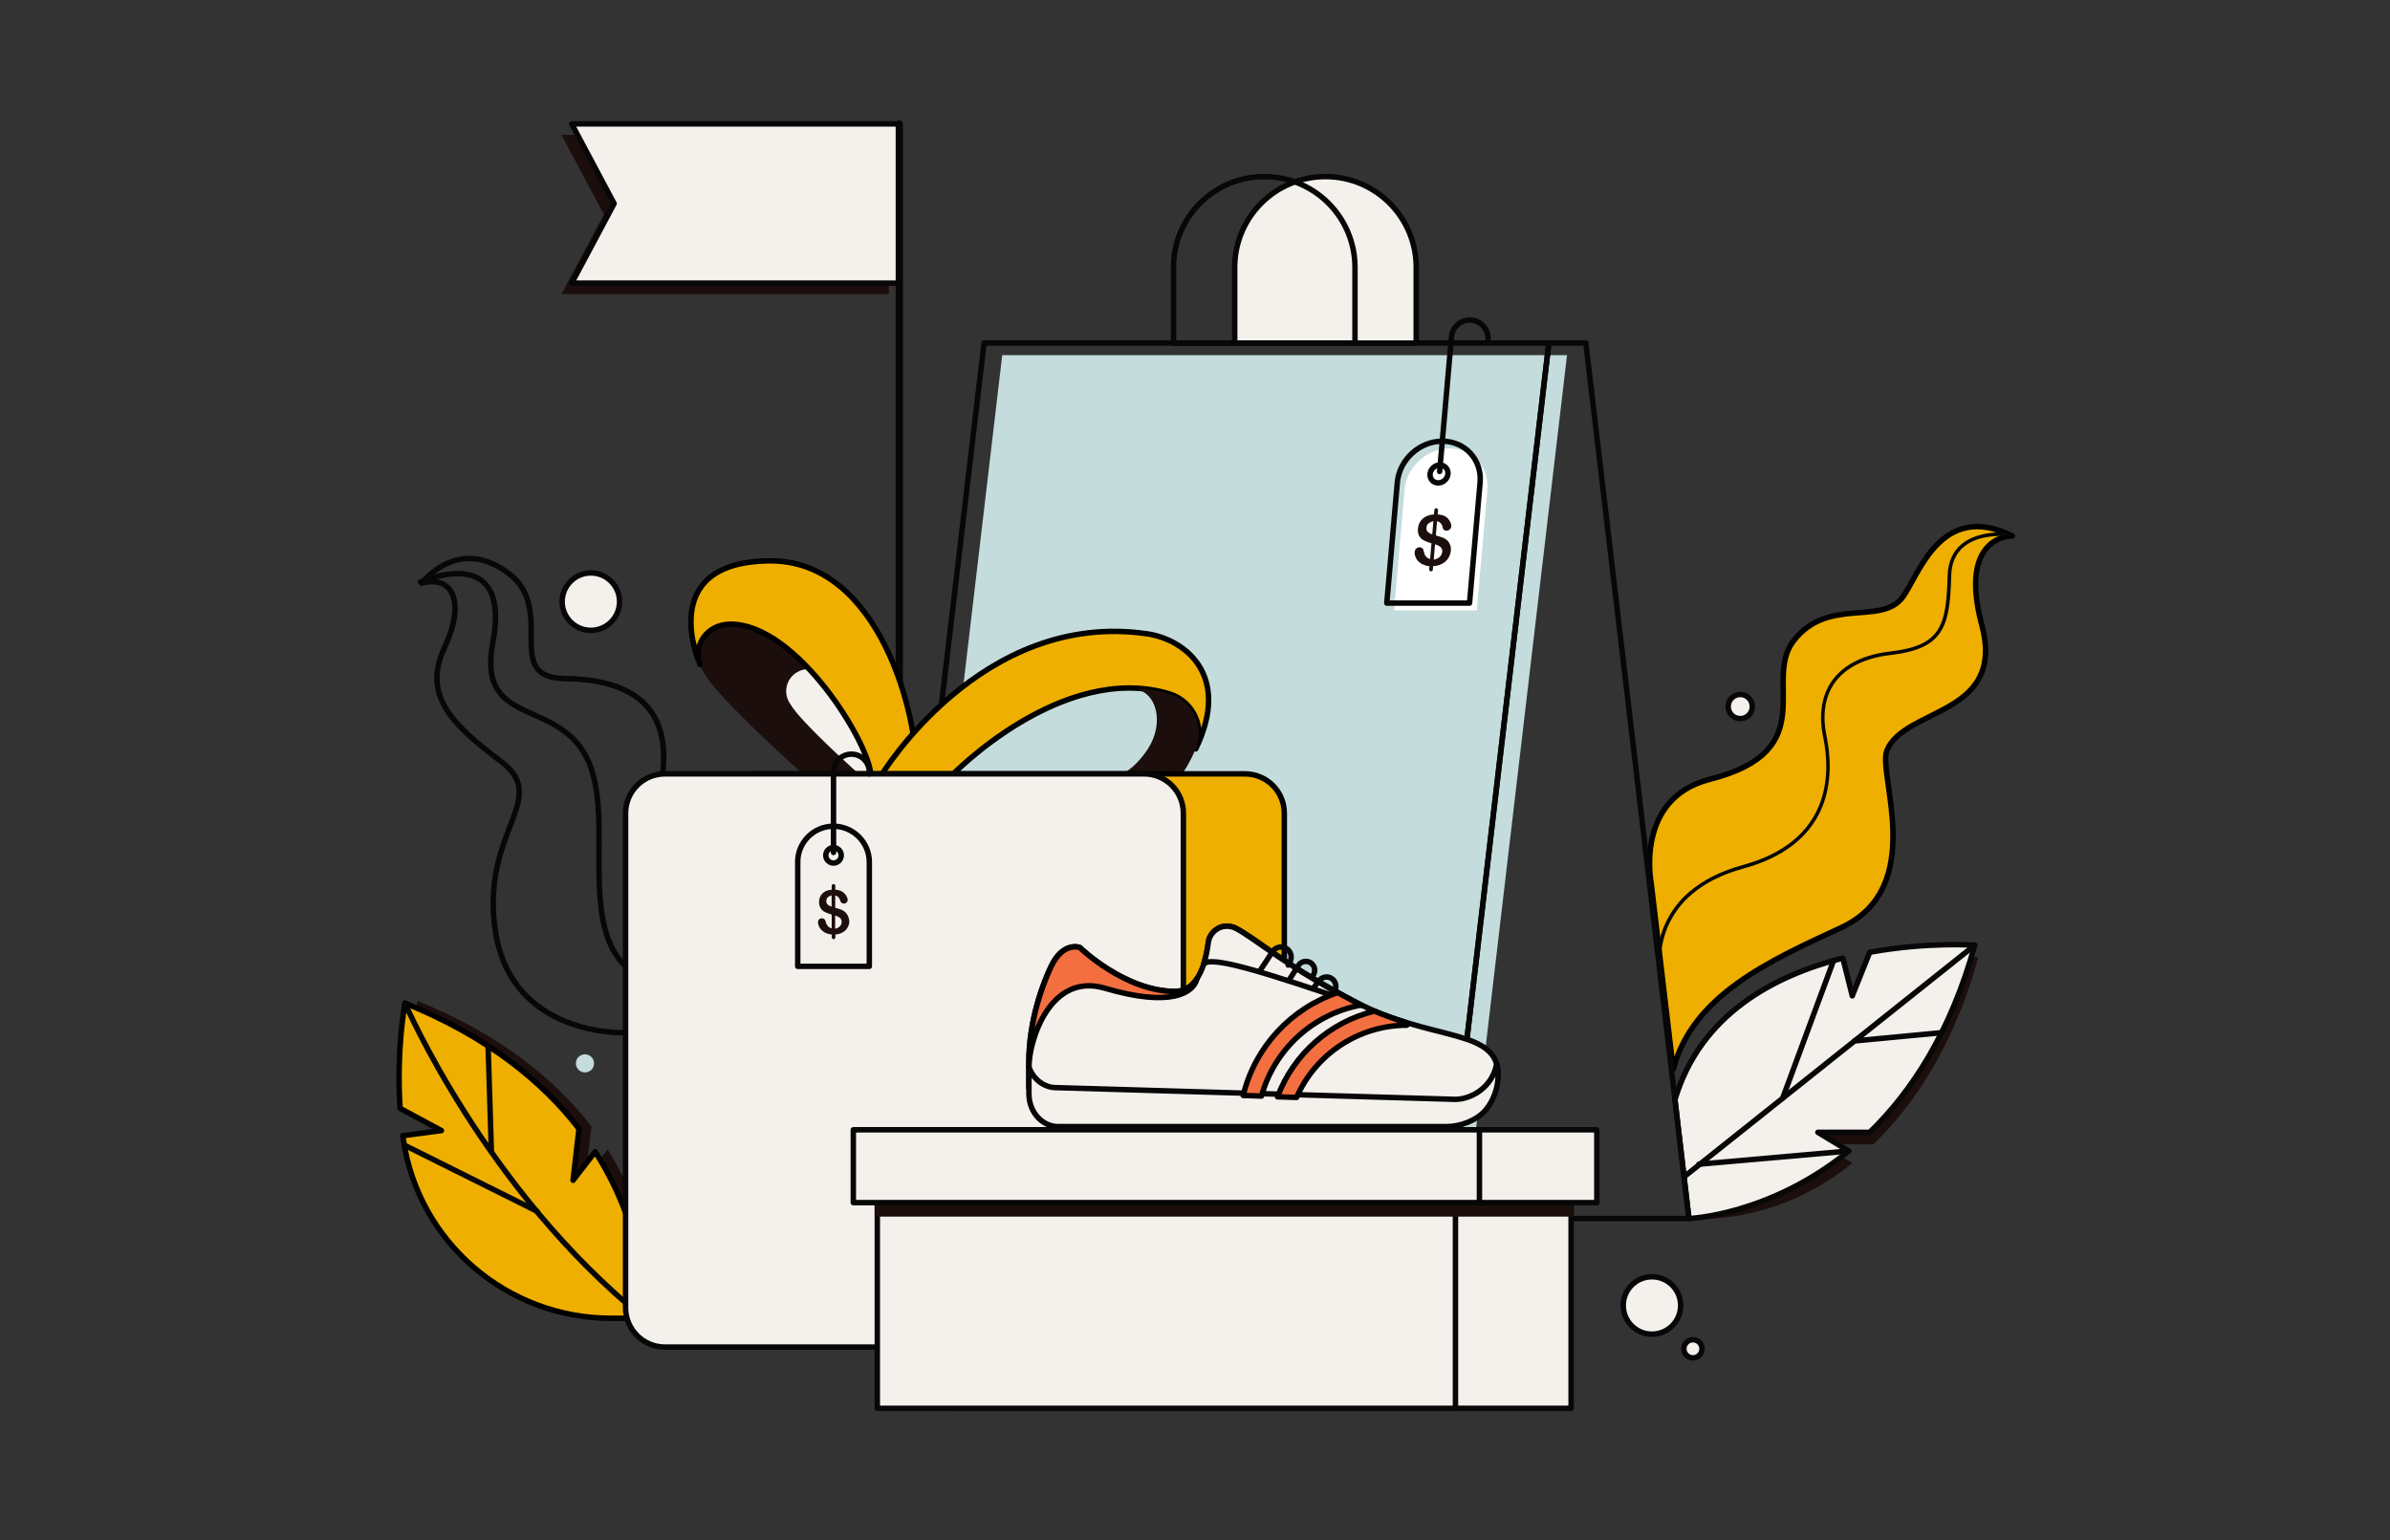 <svg xmlns="http://www.w3.org/2000/svg" xmlns:xlink="http://www.w3.org/1999/xlink" id="Layer_1" x="0px" y="0px" viewBox="0 0 2630.8 1695.3" style="enable-background:new 0 0 2630.8 1695.3;" xml:space="preserve"><rect x="0" y="0" width="2630.8" height="1695.3" fill="#333333" stroke="none"/><style type="text/css">	.st0{fill:#1C0E0C;}	.st1{fill:#EFAF00;stroke:#000000;stroke-width:6;stroke-linecap:round;stroke-linejoin:round;}	.st2{fill:none;stroke:#070707;stroke-width:6;stroke-linecap:round;stroke-linejoin:round;}	.st3{fill:#070707;}	.st4{fill:#F4F1ED;stroke:#070707;stroke-width:6;stroke-linecap:round;stroke-linejoin:round;}	.st5{fill:none;stroke:#070707;stroke-width:8;stroke-linecap:round;stroke-linejoin:round;}	.st6{fill:#C5DCDD;}	.st7{fill:#FFFFFF;}	.st8{fill:#F4F1ED;}	.st9{fill:#F46F40;stroke:#000000;stroke-width:6;stroke-linecap:round;stroke-linejoin:round;}</style><g id="Layer_1_1_">	<g id="LEAVES">		<path class="st0" d="M459.5,1101.8c92.4,37.4,152.5,87.6,191.5,138.2l-6.5,56.7l24.3-31.4c60.7,94.6,40.3,184.4,40.3,184.4   l-23.2-0.1c-114.7-0.7-212.1-84.8-228.4-198.3c-0.2-1.2-0.3-2.4-0.5-3.6l42.5-5.6l-45.5-24.6l0,0   C449.9,1153.2,459.5,1101.8,459.5,1101.8z"></path>		<path class="st1" d="M445.8,1104.3c92.4,37.4,152.5,87.6,191.5,138.3l-6.5,56.7l24.3-31.4c60.7,94.6,53.9,183.2,53.9,183.2   l-35.6,0.1c-114.9,0.4-213.2-83.7-229.5-197.4c-0.2-1.2-0.3-2.4-0.5-3.6l42.5-5.6l-45.5-24.5l0,0   C436.1,1155.7,445.8,1104.3,445.8,1104.3z"></path>		<line class="st2" x1="444.9" y1="1260.5" x2="591.2" y2="1333.4"></line>		<line class="st2" x1="540.9" y1="1267.7" x2="537.3" y2="1151.5"></line>		<path class="st2" d="M445.8,1104.3c0,0,88.3,205.8,263.2,346.8"></path>		<path class="st1" d="M2215.1,590c0,0-60.2-1.9-33.6,98.2s-84.6,90.2-104.5,137.9c-10.6,25.5,45.2,150.8-50.4,195.1   c-78.6,36.4-163.3,74.1-184.8,155.9L1817.5,972c0,0-18.4-93,64.6-114.1c124.6-31.7,58-107.9,92.1-152.3   c37.4-48.7,95.8-16.9,119.7-47.6C2111.5,635.4,2135.2,550.6,2215.1,590z"></path>		<path class="st3" d="M2214.9,590L2214.9,590c-1.2,0-2.4,0.1-3.7,0.3c-9.2-0.8-33.9-1.4-49.6,11.7c-8.9,7.4-13.5,18.2-13.8,32.1   c-0.7,28.9-2.9,48.4-12,62c-9.4,14.1-25.8,21.6-54.9,25c-28,3.3-49,13.7-61,30.2c-11,15.2-14.2,35.6-9.3,59   c4.3,21,6.8,52-5.9,80.8c-13.9,31.4-42.7,53.3-85.5,65c-23.2,6.3-42.4,15.9-57,28.5c-11.4,9.6-20.4,21.8-26.3,35.5   c-9.8,22.9-7.4,42.6-7.4,42.8h-0.3l-2.6-22.4c1.3-7.6,3.5-15,6.6-22c6.2-14.2,15.5-26.9,27.4-36.9c15.1-12.9,34.8-22.8,58.6-29.3   c97.1-26.6,97.2-99.9,88.6-141.2c-5.1-24.5-1.6-46,10-62.1c12.6-17.5,34.6-28.5,63.7-31.8c27.8-3.2,43.3-10.2,52-23.2   c8.5-12.8,10.6-31.7,11.3-59.9c0.4-15.1,5.5-26.9,15.3-35.1c6-5,17.2-11.3,36.1-12.7c3.6-0.3,7.2-0.3,10.8-0.2   C2208.9,587.1,2211.8,588.4,2214.9,590z"></path>		<path class="st2" d="M688.7,1136.8c0,0-125.7,6-143.5-112.4c-16.3-109.1,61.1-144.7,6.7-185.8s-87.5-73.2-62.4-126.2   c23-48.7,9.3-79.7-25.2-70.4c0,0,40-53.5,96.1-10.4c52.3,40.1-7.9,114.5,61.1,115.4c67.3,0.9,117.8,25.5,107.8,106   c-3.8,30.8-26.2,74.1,10.2,120.3C790.4,1037.8,688.7,1136.8,688.7,1136.8z"></path>		<path class="st2" d="M462.8,640.7c0,0,100.9-45.8,79.7,66.5c-18.8,99.4,81.8,56.4,108.9,140.7c25.2,78.4-27.4,211.5,78.3,237.3"></path>		<path class="st0" d="M2177.7,1053.8c-26.6,96-69.7,161.4-115.6,206H2005l34,20.6c-87.1,71-178.6,61-178.6,61l-12.7-117.5   c28.1-94.4,109.8-137,184.8-155.9l10.4,41.6l19.2-48l0,0C2125.5,1050.1,2177.7,1053.8,2177.7,1053.8z"></path>		<path class="st4" d="M2173.7,1040.5c-26.6,96-69.7,161.4-115.6,206H2001l34,20.6c-87.1,71-175.9,74.3-175.9,74.3l-15.4-130.8   c28.1-94.4,109.8-136.9,184.8-155.9l10.4,41.6l19.2-48l0,0C2121.5,1036.7,2173.7,1040.5,2173.7,1040.5z"></path>		<line class="st2" x1="1853.7" y1="1295.5" x2="2173.7" y2="1040.5"></line>		<line class="st2" x1="2018.3" y1="1057.4" x2="1962.3" y2="1208.9"></line>		<line class="st2" x1="2041.4" y1="1145.9" x2="2137.2" y2="1136.8"></line>		<line class="st2" x1="1870.1" y1="1281.6" x2="2035" y2="1267.1"></line>	</g>	<g id="FLAG">		<polygon class="st0" points="618,323.8 978.5,323.8 978.5,148.4 618,148.4 664.7,236.1   "></polygon>		<polygon class="st4" points="629.3,311.7 989.9,311.7 989.9,136.4 629.3,136.4 676,224.1   "></polygon>		<line class="st5" x1="989.9" y1="136.4" x2="989.9" y2="851.3"></line>	</g>	<g id="BIG_PACK">		<polygon class="st6" points="1724.9,391 1613.1,1341.4 991.3,1341.4 1103.2,391   "></polygon>		<polygon class="st2" points="1859.1,1341.4 1591.5,1341.4 1704.9,377.6 1745.6,377.6   "></polygon>		<polygon class="st2" points="1704.9,377.6 1591.5,1341.4 969.7,1341.4 1083.2,377.6   "></polygon>		<path class="st4" d="M1459,194.4L1459,194.4c55.2,0,99.9,44.7,99.9,99.9l0,0v83.4l0,0h-199.8l0,0v-83.4   C1359.1,239.1,1403.8,194.4,1459,194.4C1459,194.4,1459,194.4,1459,194.4z"></path>		<path class="st2" d="M1391.6,194.4L1391.6,194.4c55.2,0,99.9,44.7,99.9,99.9l0,0v83.4l0,0h-199.8l0,0v-83.4   C1291.7,239.1,1336.4,194.4,1391.6,194.4L1391.6,194.4L1391.6,194.4z"></path>		<path class="st7" d="M1625.6,671.9h-91.1l11.6-132.7c2.2-25.2,24.4-45.5,49.5-45.5l0,0c25.2,0,43.8,20.4,41.6,45.5L1625.6,671.9z"></path>		<path class="st2" d="M1617.6,663.9h-91.1l11.6-132.7c2.2-25.1,24.4-45.5,49.5-45.5l0,0c25.2,0,43.8,20.4,41.6,45.5L1617.6,663.9z"></path>					<ellipse transform="matrix(0.722 -0.692 0.692 0.722 78.428 1240.708)" class="st2" cx="1584.3" cy="522.7" rx="10.3" ry="9.4"></ellipse>		<path class="st2" d="M1584.7,519l13-148.3c0.9-10.4,9.6-18.4,20.1-18.4l0,0c11.1,0,20.2,9,20.2,20.2c0,0,0,0,0,0v5.1"></path>		<path class="st0" d="M1578.7,616c2.3-0.4,4.5-1.4,6.2-3.1c1.5-1.4,2.4-3.3,2.6-5.4c0.3-1.9-0.3-3.7-1.6-5.1   c-1.7-1.4-3.6-2.4-5.7-3l-4.7-1.4c-2.8-0.8-5.6-1.8-8.2-3.1c-2.1-1.1-3.9-2.8-5.1-4.9c-1.3-2.5-1.8-5.4-1.4-8.2   c0.3-4.1,2.1-7.9,5.1-10.7c3-2.8,7.1-4.4,12.4-4.8h4.8c2.3,0.2,4.6,0.7,6.8,1.7c1.9,0.8,3.5,2.1,4.7,3.8c1,1.2,1.7,2.6,2.3,4   c0.5,1.2,0.7,2.5,0.6,3.7c-0.1,1.3-0.7,2.4-1.7,3.3c-0.9,0.9-2.2,1.4-3.5,1.4c-2.5,0-4-1.3-4.4-4c-0.4-3-2.6-5.5-5.5-6.3l-4.8-0.2   c-1.9,0.5-3.6,1.3-5.2,2.5c-1.4,1.2-2.2,2.9-2.2,4.7c-0.3,1.6,0.2,3.3,1.3,4.5c1.4,1.2,3,2.2,4.8,2.8l4.7,1.4   c3,0.9,5.5,1.6,7.3,2.3c1.8,0.7,3.4,1.7,4.8,3c1.4,1.4,2.5,3.1,3.2,5c0.7,2,0.9,4.2,0.7,6.3c-0.2,2.9-1.2,5.6-2.7,8.1   c-1.6,2.6-3.9,4.7-6.5,6.1c-2.9,1.6-6.2,2.6-9.6,2.8l-4.8,0.1c-2.6-0.2-5.2-1-7.6-2.1c-2-1-3.7-2.3-5.2-4   c-1.3-1.4-2.2-3.1-2.8-4.9c-0.5-1.6-0.8-3.3-0.6-5c0.1-1.3,0.7-2.4,1.7-3.3c1-1,2.3-1.5,3.7-1.5c1,0,2,0.2,2.8,0.8   c0.7,0.5,1.3,1.3,1.4,2.2c0.4,1.6,0.8,3.2,1.4,4.8c0.4,1.1,1.1,2.2,2,3c1.1,1,2.4,1.7,3.9,2.1L1578.7,616z"></path>		<path class="st0" d="M1575.2,629h-0.2c-1.1-0.1-1.9-1.1-1.8-2.2c0,0,0,0,0,0l5.7-65.5c0.1-1.1,1.1-1.9,2.2-1.8   c1.1,0.1,1.9,1.1,1.8,2.2l-5.7,65.5C1577.1,628.2,1576.2,629,1575.2,629z"></path>	</g>	<g id="PRESENT_BOX">		<path class="st0" d="M958.5,853.9h-72.6c0,0-69.8-61.8-100.2-98.2c-4.2-5-8-10.3-11.4-15.8c-14.1-22.9,2.2-52.5,29.1-52.7h0.8   C877.9,687.2,958.6,820.7,958.5,853.9z"></path>		<path class="st8" d="M998.6,853.9h-51.1c0,0-49.1-43.5-70.5-69.1c-2.9-3.5-5.6-7.2-8-11.2c-7-11.4-3.5-26.4,8-33.4   c3.8-2.3,8.1-3.6,12.5-3.6h0.5C941.9,736.6,998.6,830.5,998.6,853.9z"></path>		<path class="st1" d="M846.7,617.4c122.2-1.3,164.7,173.4,162,236.4h-50.2c0-33.2-80.6-166.7-154.3-166.7   c-26.1,0-41.5,23.3-33.7,44.4C770.6,731.5,719.9,618.8,846.7,617.4z"></path>		<path class="st1" d="M1316.2,824.4c10.3-24.6-3.6-52.9-29.1-60.6c-118.5-35.8-239.7,90.1-239.7,90.1h-77.6   c0,0,110.1-183.3,293.4-156.1C1303.3,703.8,1356,742.4,1316.2,824.4z"></path>		<path class="st0" d="M1316,824.8c-5.5,12.9-12.3,24.9-17,29.1h-67.4c0,0,16.1-5.5,31.7-29.1c18.9-28.7,10.2-64.2-15.8-66.6   c13.3,0.4,26.6,1.7,39.6,5.6C1312.8,771.5,1326.6,800.1,1316,824.8z"></path>		<path class="st1" d="M826,851.9h544.4c23.9,0,43.3,19.4,43.3,43.3v544.4c0,23.9-19.4,43.3-43.3,43.3H826   c-23.9,0-43.3-19.4-43.3-43.3V895.1C782.7,871.2,802.1,851.9,826,851.9z"></path>		<path class="st4" d="M731.9,851.9h527.4c23.9,0,43.3,19.4,43.3,43.3v544.4c0,23.9-19.4,43.3-43.3,43.3H731.9   c-23.9,0-43.3-19.4-43.3-43.3V895.1C688.7,871.2,708,851.9,731.9,851.9z"></path>		<path class="st8" d="M950.6,928.5c-15.4-15.4-40.3-15.4-55.7,0c-7.4,7.4-11.5,17.4-11.5,27.9v114.8h78.8V956.3   C962.2,945.9,958,935.8,950.6,928.5z M922.8,957.5c-4.7,0-8.5-3.8-8.5-8.5c0-4.7,3.8-8.5,8.5-8.5c4.7,0,8.5,3.8,8.5,8.5   c0,0,0,0,0,0C931.3,953.6,927.5,957.5,922.8,957.5C922.8,957.5,922.8,957.5,922.8,957.5L922.8,957.5z"></path>		<path class="st2" d="M945.3,921.1c-15.4-15.4-40.3-15.4-55.7,0c-7.4,7.4-11.6,17.4-11.5,27.9v114.8h78.8V949   C956.9,938.5,952.7,928.5,945.3,921.1z M917.5,950.1c-4.7,0-8.5-3.8-8.5-8.5s3.8-8.5,8.5-8.5s8.5,3.8,8.5,8.5l0,0   C926,946.3,922.1,950.1,917.5,950.1C917.5,950.1,917.5,950.1,917.5,950.1L917.5,950.1z"></path>		<path class="st2" d="M917.5,938.4v-88.5c0-10.9,8.8-19.7,19.7-19.7c0,0,0,0,0,0l0,0c10.9,0,19.7,8.8,19.7,19.7l0,0v2"></path>		<path class="st0" d="M933.5,1008.4c-0.7-1.6-1.8-3.1-3.1-4.3c-1.3-1.1-2.7-2.1-4.3-2.7c-1.6-0.6-3.8-1.3-6.5-2h-0.2v-13.6h0.2   c2.6,0.7,4.6,2.8,5.2,5.4c0.6,2.3,2,3.5,4.2,3.5c1.1,0,2.1-0.4,2.9-1.2c0.8-0.7,1.2-1.8,1.2-2.8c0-1.1-0.3-2.2-0.8-3.2   c-0.6-1.3-1.3-2.4-2.2-3.4c-1.2-1.4-2.7-2.5-4.4-3.3c-1.9-0.8-3.9-1.3-6-1.4h-0.2v-4.2c0-1.1-0.9-2-2-2s-2,0.9-2,2v4.2   c-4.5,0.4-7.9,1.8-10.3,4.2c-2.4,2.5-3.7,5.8-3.6,9.2c-0.1,2.5,0.5,4.9,1.8,7.1c1.2,1.8,2.8,3.3,4.8,4.2c2.3,1.1,4.8,2,7.3,2.7   v15.2c-1.3-0.3-2.5-0.9-3.5-1.8c-0.8-0.7-1.5-1.6-2-2.6c-0.6-1.3-1.1-2.7-1.5-4.1c-0.2-0.8-0.7-1.5-1.4-1.9   c-0.7-0.5-1.6-0.7-2.5-0.7c-1.1,0-2.3,0.4-3,1.3c-0.8,0.7-1.2,1.8-1.2,2.8c0,1.5,0.3,3,0.9,4.3c0.7,1.6,1.6,3,2.8,4.3   c1.4,1.4,3,2.6,4.8,3.4c2.1,1,4.4,1.6,6.7,1.8v3.1c0,1.1,0.9,2,2,2s2-0.9,2-2v-3.2h0.2c2.8-0.2,5.6-1,8.1-2.5   c2.2-1.3,4-3.1,5.2-5.3c1.2-2.1,1.8-4.6,1.8-7C934.6,1012,934.2,1010.1,933.5,1008.4z M911,995.8c-2-2.3-1.9-5.7,0.1-8   c1.2-1,2.7-1.7,4.3-2.2v12.5C913.8,997.7,912.3,996.9,911,995.8z M924.6,1019.6c-1.4,1.4-3.2,2.4-5.1,2.7h-0.2v-14.4h0.2   c1.9,0.5,3.6,1.4,5.2,2.6c1.2,1.1,1.8,2.7,1.8,4.4C926.5,1016.7,925.8,1018.3,924.6,1019.6L924.6,1019.6z"></path>	</g>	<g id="ABSTRACT_ELEMENTS">		<circle class="st4" cx="650.4" cy="662.3" r="31.6"></circle>		<circle class="st4" cx="1818.4" cy="1437.1" r="31.6"></circle>		<circle class="st4" cx="1915.6" cy="777.8" r="13.3"></circle>		<circle class="st4" cx="1863.5" cy="1484.8" r="10"></circle>		<circle class="st6" cx="643.9" cy="1170.6" r="10"></circle>	</g>	<g id="BOX_SHOE">		<g id="BOX">			<rect x="1049" y="1323.9" class="st4" width="680.4" height="226.4"></rect>			<rect x="965.7" y="1323.9" class="st4" width="636.4" height="226.4"></rect>			<rect x="964" y="1259.1" class="st0" width="767.7" height="80.2"></rect>			<rect x="1020.8" y="1243.7" class="st4" width="736.9" height="80.2"></rect>			<rect x="939.3" y="1243.7" class="st4" width="689.2" height="80.2"></rect>		</g>		<g id="SHOE">			<path class="st4" d="M1649.3,1183.4c-0.5,5.5-10.4,31.7-10.4,31.7l-506.4-17.2v-28.3c0-47.4,16.1-88.3,24.6-106.1    c13.2-27.4,31.4-20.6,31.4-20.6s49.5,48.4,105.1,48.4c10.7,0,18.4-5.7,23.9-13.9c3.3-5.1,5.8-10.7,7.6-16.5    c2.3-7.6,3.9-15.3,4.9-23.2c1.4-11.4,11.8-19.6,23.3-18.1c2.4,0.3,4.8,1,6.9,2.1c21.8,11.2,48.3,36.3,119.2,74.6    c3.6,1.9,7.2,3.9,11,5.9C1576.6,1147.7,1648.4,1130.8,1649.3,1183.4z"></path>			<path class="st4" d="M1592.4,1240.2c14.7,0,32.6-6.6,42.2-17.4s17.7-30.3,13.2-51.4h-0.4c-4.8,26-28.2,38.8-45.7,38.8    l-439.1-12.9c-13.6,0-25.3-9.4-30-22.7v29.5c0,20,14.5,36.1,32.3,36.1H1592.4z"></path>			<path class="st9" d="M1317.5,1077.6c-3.8,15.4-28.8,31.7-101.2,10.3c-60.3-17.9-83.7,57.3-83.7,86.8v-4.9    c0-47.4,16.1-88.3,24.6-106.1c13.2-27.4,31.4-20.6,31.4-20.6s49.5,48.4,105.1,48.4C1304.3,1091.5,1312,1085.8,1317.5,1077.6    L1317.5,1077.6z"></path>			<path class="st4" d="M1498.6,1106.6c-109.7-37.5-164.6-54.5-173.5-45.5c2.3-7.6,3.9-15.3,4.9-23.2c1.4-11.4,11.8-19.6,23.3-18.1    c2.4,0.3,4.8,1,6.9,2.1C1382,1033.1,1418.4,1066.4,1498.6,1106.6z"></path>			<path class="st2" d="M1386.6,1069.1l14.2-21.6c3.4-5.1,10.3-6.6,15.4-3.2c0.2,0.1,0.3,0.2,0.5,0.3l0,0c4.5,3.3,5.9,9.4,3.2,14.3    l-1.9,3.5"></path>			<path class="st2" d="M1419.2,1078.5l10.1-15.8c2.9-4.5,9-5.7,13.5-2.8c0.1,0.1,0.3,0.2,0.4,0.3l0,0c3.9,2.9,5.1,8.3,2.8,12.5    l-1.7,3"></path>			<path class="st2" d="M1469.2,1090.8c2.5-4.5,1.2-10.2-2.9-13.3l0,0c-4.6-3.4-11-2.4-14.4,2.2c-0.1,0.1-0.2,0.3-0.3,0.4l-6.4,8.3"></path>			<path class="st9" d="M1498.4,1106.4c-52.8,9.6-95.5,48.5-109.8,100.2l-20.2-0.7c13-53.1,52.3-95.8,104.1-113.2    c2.2,1.2,4.5,2.5,6.8,3.7c3.6,1.9,7.2,3.9,11,5.9C1493,1103.8,1495.7,1105.1,1498.4,1106.4z"></path>			<path class="st9" d="M1548.5,1125.9v2.7c-52.6,0.1-100.2,31.3-121.3,79.5l-21-0.7c17.8-47.1,57.7-82.4,106.6-94.3    C1524.5,1117.9,1536.4,1122.2,1548.5,1125.9z"></path>		</g>	</g></g></svg>
